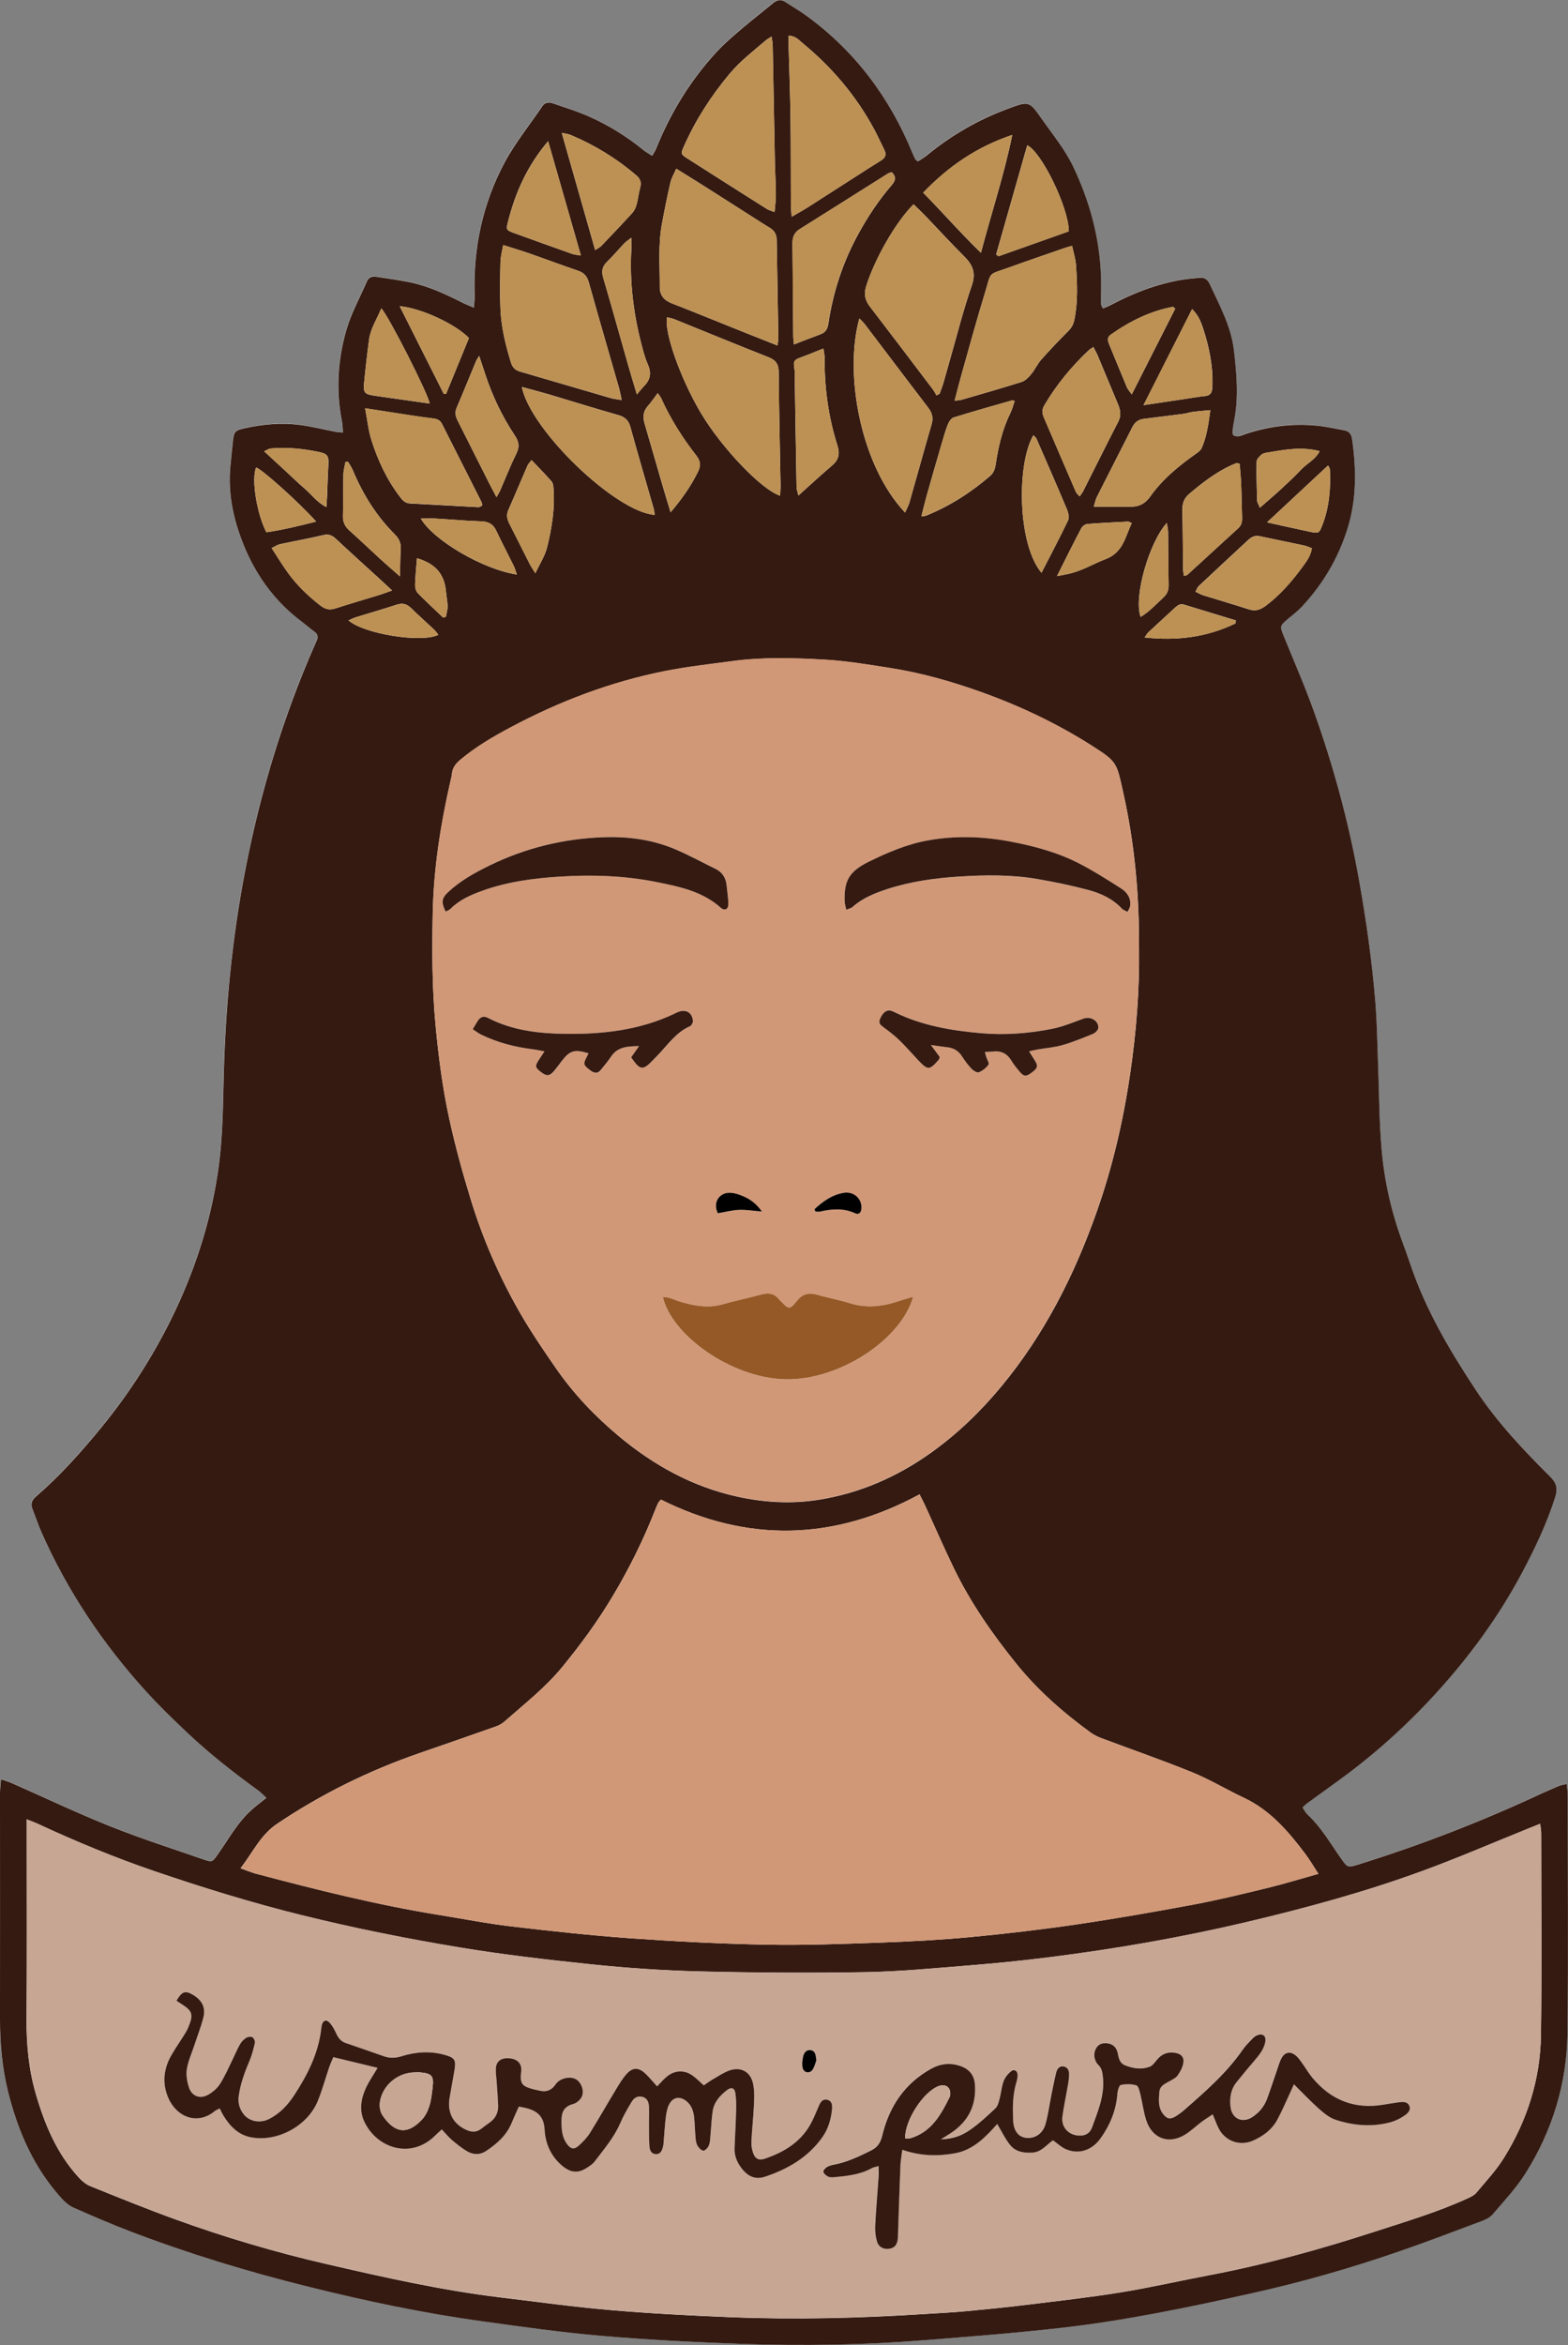 <?xml version="1.0" encoding="UTF-8"?> <svg xmlns="http://www.w3.org/2000/svg" id="Capa_1" data-name="Capa 1" viewBox="0 0 265.23 396.57"><rect x="0" y="0" width="265.23" height="396.57" fill="#808080" stroke="none"/><defs><style> .cls-1 { fill: #fff; } .cls-2 { fill: #341a11; } .cls-3 { fill: #d19877; } .cls-4 { fill: #945926; } .cls-5 { fill: #bd9154; } .cls-6 { fill: #c7a694; } </style></defs><path class="cls-1" d="M220.3,305.64c.29-.27.46-.48.68-.64,1.81-1.32,3.63-2.64,5.45-3.95,5.98-4.32,11.44-9.24,16.4-14.68,5.65-6.19,10.6-12.91,14.55-20.34,2.22-4.17,4.24-8.4,5.67-12.92.46-1.44.2-2.37-.85-3.42-4.57-4.55-9-9.23-12.58-14.65-4.43-6.71-8.5-13.59-11.08-21.26-.43-1.28-.89-2.54-1.35-3.81-1.86-5.08-3.05-10.34-3.52-15.71-.42-4.85-.41-9.73-.6-14.6-.13-3.36-.17-6.73-.44-10.08-.58-7.21-1.61-14.37-2.9-21.5-1.71-9.47-4.24-18.7-7.48-27.74-1.53-4.27-3.35-8.44-5.06-12.65-.77-1.89-.79-1.87.82-3.21.78-.64,1.58-1.27,2.26-2,3.47-3.75,6.01-8.02,7.58-12.94,1.62-5.07,1.56-10.14.83-15.3-.12-.83-.51-1.36-1.33-1.51-1.54-.28-3.08-.62-4.63-.78-4.13-.41-8.17.1-12.1,1.43-.66.22-1.34.6-2.06.16-.05-.21-.13-.38-.12-.53.07-.61.15-1.23.27-1.83.81-3.96.47-7.91,0-11.88-.48-4.12-2.44-7.66-4.12-11.32-.36-.78-.9-1.12-1.72-1.04-1.06.1-2.12.19-3.17.37-4.12.73-7.99,2.21-11.68,4.16-.47.25-.97.43-1.47.66-.17-.32-.3-.46-.31-.6-.04-.44-.07-.89-.05-1.34.35-7.73-1.36-15.02-4.65-21.99-1.41-2.97-3.5-5.48-5.36-8.14-2.13-3.05-2.2-3-5.75-1.69-4.99,1.85-9.53,4.47-13.64,7.85-.49.41-1.06.72-1.54,1.04-.27-.2-.39-.25-.44-.34-.18-.35-.34-.7-.49-1.06-3.83-9.35-9.64-17.17-17.82-23.16-1.17-.86-2.44-1.58-3.65-2.39-.78-.52-1.44-.37-2.13.2-1.68,1.4-3.42,2.73-5.08,4.15-1.53,1.31-3.09,2.61-4.45,4.09-4.41,4.79-7.79,10.26-10.21,16.31-.16.39-.41.74-.69,1.26-.6-.39-1.09-.65-1.5-.99-2.79-2.29-5.85-4.18-9.14-5.64-1.99-.88-4.08-1.54-6.15-2.25-.66-.23-1.32-.21-1.79.49-2.13,3.16-4.58,6.15-6.36,9.49-3.75,7-5.36,14.59-5.08,22.55.02.58-.08,1.17-.14,2.03-.79-.34-1.35-.55-1.88-.82-2.86-1.45-5.75-2.81-8.91-3.47-1.92-.4-3.86-.66-5.79-.95-.66-.1-1.22.11-1.51.79-1.18,2.73-2.65,5.37-3.47,8.2-1.46,5.05-1.79,10.25-.75,15.47.11.57.11,1.17.17,1.9-.6-.06-.98-.08-1.34-.15-1.98-.38-3.94-.88-5.93-1.14-3.14-.41-6.27-.13-9.36.56-1.66.37-1.79.54-1.99,2.21-.16,1.34-.28,2.68-.41,4.02-.52,5.11.65,9.96,2.68,14.56,2.09,4.73,5.18,8.77,9.36,11.9.72.54,1.38,1.14,2.11,1.66.62.44.73.94.42,1.59-.12.25-.23.51-.34.77-5.3,12.07-9.1,24.59-11.63,37.52-2.35,11.98-3.49,24.07-3.76,36.26-.1,4.71-.19,9.44-.8,14.1-1.12,8.49-3.62,16.64-7.27,24.41-3.38,7.2-7.6,13.85-12.63,20-3.41,4.17-7,8.18-11.09,11.71-.71.61-.88,1.23-.54,2.07.52,1.3.95,2.64,1.52,3.92,4.4,9.94,10.38,18.85,17.66,26.88,2.26,2.49,4.68,4.83,7.13,7.14,3.72,3.5,7.74,6.65,11.88,9.65.47.34.87.78,1.38,1.24-.95.77-1.76,1.37-2.5,2.03-2.38,2.12-3.87,4.93-5.69,7.48-.95,1.34-.95,1.43-2.45.91-5.3-1.84-10.65-3.55-15.85-5.63-5.57-2.22-10.99-4.81-16.48-7.23-.54-.24-1.11-.41-1.92-.7-.07.95-.17,1.65-.17,2.35,0,12.79.02,25.58,0,38.37,0,4.11.37,8.17,1.38,12.17,1.69,6.74,4.4,12.94,9.15,18.12.55.6,1.24,1.16,1.98,1.48,3.18,1.4,6.38,2.78,9.62,4.02,9.81,3.74,19.85,6.8,30.03,9.32,9.69,2.4,19.46,4.47,29.35,5.84,6.72.93,13.44,1.89,20.2,2.47,7.87.67,15.77,1.08,23.67,1.36,10.37.36,20.75.2,31.1-.63,7.71-.62,15.43-1.21,23.11-2.09,10.87-1.24,21.59-3.49,32.26-5.86,8.38-1.86,16.63-4.23,24.75-7.03,4.71-1.63,9.38-3.41,14.05-5.16.66-.25,1.39-.6,1.83-1.12,1.92-2.26,3.99-4.45,5.57-6.95,4.56-7.22,7.01-15.19,7.1-23.72.15-13.4.04-26.81.04-40.22,0-.59-.11-1.18-.18-1.9-.56.13-.94.17-1.28.31-1.04.43-2.07.87-3.08,1.35-10.03,4.67-20.31,8.68-30.88,11.95-1.85.57-1.82.56-2.97-1.09-1.76-2.52-3.31-5.21-5.6-7.34-.35-.33-.57-.79-.89-1.24Z"></path><path class="cls-2" d="M220.3,305.64c.32.45.54.91.89,1.24,2.29,2.13,3.83,4.82,5.6,7.34,1.15,1.64,1.12,1.66,2.97,1.09,10.57-3.28,20.85-7.28,30.88-11.95,1.02-.47,2.05-.92,3.08-1.35.34-.14.72-.18,1.28-.31.07.72.18,1.31.18,1.9,0,13.41.12,26.81-.04,40.22-.1,8.53-2.55,16.5-7.1,23.72-1.58,2.5-3.64,4.69-5.57,6.95-.44.52-1.17.87-1.83,1.12-4.67,1.75-9.33,3.53-14.05,5.16-8.12,2.8-16.37,5.17-24.75,7.03-10.67,2.38-21.39,4.62-32.26,5.86-7.68.88-15.4,1.47-23.11,2.09-10.35.83-20.73.99-31.1.63-7.9-.28-15.8-.69-23.67-1.36-6.75-.58-13.48-1.54-20.2-2.47-9.9-1.37-19.67-3.43-29.35-5.84-10.18-2.52-20.22-5.58-30.03-9.32-3.25-1.24-6.44-2.62-9.62-4.02-.74-.32-1.43-.88-1.98-1.48-4.75-5.18-7.46-11.38-9.15-18.12C.37,349.77,0,345.72,0,341.61c.02-12.79,0-25.58,0-38.37,0-.7.1-1.4.17-2.35.81.29,1.38.46,1.92.7,5.49,2.42,10.92,5.01,16.48,7.23,5.2,2.08,10.55,3.79,15.85,5.63,1.5.52,1.5.43,2.45-.91,1.81-2.55,3.31-5.36,5.69-7.48.74-.67,1.55-1.26,2.5-2.03-.51-.46-.91-.9-1.38-1.24-4.13-3-8.16-6.15-11.88-9.65-2.45-2.31-4.87-4.65-7.13-7.14-7.29-8.03-13.26-16.94-17.66-26.88-.57-1.28-1-2.62-1.52-3.92-.33-.84-.16-1.46.54-2.07,4.09-3.53,7.68-7.54,11.09-11.71,5.03-6.15,9.25-12.81,12.63-20,3.65-7.78,6.15-15.92,7.27-24.41.61-4.65.69-9.39.8-14.1.27-12.19,1.41-24.28,3.76-36.26,2.53-12.93,6.34-25.45,11.63-37.52.11-.26.22-.52.34-.77.32-.65.2-1.16-.42-1.59-.73-.52-1.4-1.13-2.11-1.66-4.18-3.13-7.27-7.18-9.36-11.9-2.03-4.61-3.2-9.45-2.68-14.56.14-1.34.25-2.68.41-4.02.2-1.67.33-1.84,1.99-2.21,3.09-.69,6.22-.97,9.36-.56,1.99.26,3.95.76,5.93,1.14.37.07.74.08,1.34.15-.06-.73-.06-1.33-.17-1.9-1.04-5.22-.71-10.42.75-15.47.82-2.83,2.29-5.47,3.47-8.2.29-.68.86-.88,1.51-.79,1.94.29,3.88.56,5.79.95,3.16.66,6.05,2.02,8.91,3.47.53.27,1.09.47,1.88.82.06-.86.16-1.45.14-2.03-.28-7.96,1.33-15.55,5.08-22.55,1.79-3.34,4.23-6.33,6.36-9.49.47-.7,1.14-.71,1.79-.49,2.06.71,4.16,1.36,6.15,2.25,3.29,1.46,6.34,3.35,9.14,5.64.42.34.91.6,1.5.99.29-.52.54-.87.69-1.26,2.43-6.05,5.8-11.52,10.21-16.31,1.36-1.48,2.92-2.78,4.45-4.09,1.66-1.42,3.4-2.75,5.08-4.15.69-.57,1.35-.72,2.13-.2,1.21.8,2.48,1.53,3.65,2.39,8.18,5.99,13.99,13.82,17.82,23.16.15.36.31.72.49,1.06.05.09.17.14.44.34.47-.32,1.04-.63,1.54-1.04,4.11-3.38,8.65-6,13.64-7.85,3.55-1.32,3.62-1.37,5.75,1.69,1.86,2.66,3.95,5.17,5.36,8.14,3.3,6.97,5,14.26,4.65,21.99-.02.45,0,.9.05,1.34.01.15.14.29.31.6.5-.22,1-.41,1.47-.66,3.69-1.95,7.55-3.43,11.68-4.16,1.05-.18,2.11-.27,3.17-.37.82-.08,1.36.26,1.72,1.04,1.69,3.66,3.65,7.21,4.12,11.32.46,3.97.8,7.92,0,11.88-.12.6-.2,1.22-.27,1.83-.02.15.07.32.12.53.72.45,1.4.07,2.06-.16,3.94-1.32,7.97-1.84,12.1-1.43,1.56.15,3.09.5,4.63.78.82.15,1.22.68,1.33,1.51.73,5.16.79,10.23-.83,15.3-1.57,4.92-4.11,9.19-7.58,12.94-.68.74-1.49,1.36-2.26,2-1.61,1.34-1.59,1.32-.82,3.21,1.71,4.21,3.53,8.37,5.06,12.65,3.23,9.04,5.76,18.28,7.48,27.74,1.29,7.13,2.32,14.28,2.9,21.5.27,3.35.31,6.72.44,10.08.19,4.87.18,9.75.6,14.6.46,5.37,1.65,10.63,3.52,15.71.46,1.26.92,2.53,1.35,3.81,2.58,7.67,6.65,14.55,11.08,21.26,3.58,5.42,8,10.1,12.58,14.65,1.05,1.05,1.3,1.98.85,3.42-1.43,4.52-3.45,8.75-5.67,12.92-3.95,7.42-8.9,14.15-14.55,20.34-4.96,5.43-10.42,10.35-16.4,14.68-1.82,1.31-3.63,2.63-5.45,3.95-.22.16-.39.37-.68.64ZM4.52,307.66c0,1.03,0,1.69,0,2.35,0,10.49.05,20.98-.03,31.47-.03,4.3.37,8.53,1.57,12.64,1.5,5.15,3.54,10.06,7.23,14.09.55.6,1.23,1.19,1.97,1.49,4.73,1.91,9.46,3.83,14.25,5.57,8.44,3.07,17.06,5.62,25.79,7.63,9.72,2.24,19.46,4.44,29.38,5.63,6.23.75,12.46,1.62,18.71,2.15,6.7.57,13.42.92,20.14,1.19,10.99.44,21.98.17,32.95-.54,2.35-.15,4.7-.26,7.04-.48,3.4-.32,6.81-.66,10.2-1.08,5.28-.65,10.58-1.24,15.83-2.09,4.98-.81,9.9-1.94,14.85-2.88,9.6-1.82,19-4.43,28.28-7.44,5.22-1.7,10.5-3.26,15.51-5.56.55-.25,1.16-.53,1.53-.97,1.62-1.93,3.37-3.8,4.69-5.93,3.92-6.32,6.13-13.26,6.24-20.69.16-11.38.05-22.77.04-34.16,0-.47-.09-.95-.17-1.62-.76.3-1.32.53-1.87.75-6.03,2.43-12.01,5.02-18.11,7.25-9.7,3.55-19.65,6.25-29.7,8.63-11.03,2.6-22.18,4.54-33.42,5.95-4.45.56-8.91,1.01-13.38,1.37-5.92.48-11.85,1.05-17.78,1.15-9.3.16-18.62.1-27.92-.13-6.16-.15-12.33-.57-18.46-1.21-7.41-.78-14.81-1.63-22.17-2.85-8.97-1.49-17.86-3.27-26.68-5.45-8.44-2.09-16.74-4.65-24.97-7.46-6.69-2.29-13.21-5-19.63-7.97-.49-.23-1.01-.41-1.92-.78ZM192.66,160.39c.07-8.89-.72-17.68-2.67-26.37-1.13-5.06-.99-5.16-5.31-7.91-5.84-3.71-12.06-6.67-18.57-9.01-5.02-1.8-10.14-3.27-15.41-4.1-3.76-.59-7.53-1.23-11.33-1.44-5.2-.29-10.42-.44-15.61.27-3.77.51-7.57.93-11.3,1.67-9.19,1.83-17.87,5.13-26.13,9.54-2.97,1.59-5.87,3.28-8.46,5.46-.77.65-1.33,1.34-1.42,2.37-.04.44-.17.88-.27,1.32-1.66,7.34-2.83,14.75-2.98,22.3-.12,6.28-.12,12.54.47,18.82.5,5.37,1.19,10.7,2.34,15.96.99,4.54,2.23,9.04,3.59,13.48,2.05,6.72,4.85,13.16,8.35,19.25,1.87,3.25,3.99,6.36,6.13,9.45,2.99,4.31,6.6,8.09,10.61,11.44,5.88,4.9,12.43,8.54,20.03,10.21,4.57,1,9.13,1.26,13.69.54,7.03-1.1,13.41-3.9,19.2-8.06,4.45-3.19,8.34-6.97,11.82-11.18,7.2-8.71,12.23-18.62,15.99-29.21,2.75-7.73,4.6-15.71,5.78-23.82,1.01-6.94,1.56-13.92,1.47-20.95ZM223.01,316.89c-.87-1.32-1.51-2.43-2.28-3.45-2.85-3.77-5.9-7.32-10.31-9.4-2.94-1.38-5.74-3.09-8.74-4.31-5.09-2.07-10.29-3.87-15.43-5.8-.62-.23-1.24-.55-1.78-.94-4.64-3.37-8.92-7.13-12.55-11.62-4.1-5.08-7.81-10.41-10.64-16.29-1.68-3.48-3.22-7.03-4.83-10.55-.27-.59-.58-1.15-.91-1.81-14.57,7.88-29.14,8.17-43.75.88-.24.29-.38.4-.45.55-.19.4-.37.82-.53,1.23-1.97,5.02-4.36,9.84-7.12,14.47-2.53,4.25-5.43,8.22-8.57,12.05-2.87,3.5-6.41,6.26-9.77,9.22-.41.36-.92.66-1.44.84-4.33,1.53-8.68,3.04-13.02,4.54-8.52,2.95-16.54,6.9-24.03,11.94-2.78,1.87-4.09,4.81-6.17,7.51,1.03.37,1.79.7,2.58.91,10.3,2.73,20.63,5.32,31.15,7.01,4.04.65,8.06,1.45,12.12,1.92,6.73.79,13.48,1.53,20.24,2.01,7.6.54,15.22.92,22.83,1.07,6.44.12,12.89-.12,19.33-.35,5.04-.18,10.08-.45,15.1-.92,6.02-.57,12.04-1.27,18.02-2.15,6.65-.98,13.27-2.14,19.88-3.37,4.24-.8,8.43-1.83,12.63-2.85,2.72-.66,5.39-1.49,8.43-2.34ZM131.51,58.43c.08-.62.16-.95.15-1.27-.09-5.54-.2-11.09-.28-16.63-.01-.88-.39-1.5-1.09-1.95-.42-.27-.86-.53-1.29-.8-3.21-2.05-6.41-4.1-9.63-6.14-1.59-1.01-3.2-2-4.98-3.11-.39.9-.81,1.57-.98,2.3-.54,2.34-1.01,4.71-1.45,7.07-.65,3.5-.34,7.04-.36,10.56,0,1.51.72,2.33,2.09,2.86,3.97,1.54,7.9,3.16,11.85,4.74,1.91.76,3.83,1.52,5.97,2.37ZM105.16,67.65c-.2-.93-.29-1.46-.44-1.99-1.71-5.97-3.45-11.93-5.12-17.91-.29-1.02-.8-1.62-1.81-1.96-2.75-.94-5.48-1.96-8.22-2.92-1.4-.49-2.83-.91-4.46-1.43-.18,1.08-.43,1.94-.45,2.81-.06,2.63-.12,5.27-.01,7.89.12,3.15.86,6.2,1.79,9.2.23.75.68,1.25,1.46,1.48,5.16,1.5,10.31,3.02,15.46,4.52.46.13.94.17,1.81.32ZM158.4,66.88c.18-.1.36-.19.54-.29.2-.57.43-1.14.61-1.72.36-1.23.69-2.48,1.05-3.72,1.24-4.3,2.32-8.66,3.79-12.89.76-2.2.08-3.55-1.38-4.99-2.23-2.21-4.34-4.53-6.51-6.79-.64-.67-1.32-1.29-1.97-1.93-3.07,3.05-6.62,9.36-8.02,13.88-.41,1.33-.18,2.36.64,3.42,3.58,4.66,7.12,9.35,10.67,14.03.23.31.4.67.59,1ZM161.48,67.76c.54-.06.87-.06,1.17-.15,3.38-.98,6.77-1.95,10.13-3.01.63-.2,1.2-.78,1.64-1.31.64-.77,1.05-1.73,1.71-2.47,1.48-1.67,3.03-3.29,4.61-4.88.55-.55.84-1.14.99-1.87.63-3.05.48-6.13.28-9.2-.07-1.08-.42-2.13-.66-3.29-.53.15-.85.22-1.16.33-3.17,1.1-6.35,2.18-9.5,3.32-3.75,1.36-2.92.53-4.14,4.5-1.43,4.65-2.7,9.35-4.02,14.03-.36,1.27-.67,2.56-1.05,4.01ZM112.83,53.65c-.51,2.58,2.34,10.51,5.73,16.2,3.5,5.87,10.24,12.97,13.4,13.98.03-.64.08-1.24.07-1.83-.11-6.33-.27-12.66-.31-19,0-1.4-.46-2.09-1.75-2.6-5.32-2.09-10.6-4.28-15.91-6.42-.39-.16-.82-.22-1.23-.33ZM133.9,36.66c1.1-.64,1.88-1.06,2.63-1.53,3.49-2.23,6.98-4.48,10.46-6.71.71-.45,1.43-.88,2.13-1.34.67-.43.84-1,.47-1.73-.6-1.2-1.15-2.43-1.79-3.61-3.03-5.58-7.07-10.34-11.95-14.37-.65-.53-1.23-1.29-2.45-1.35,0,.7-.01,1.3,0,1.9.11,4.03.26,8.05.32,12.08.06,4.82.04,9.63.06,14.45,0,.6.06,1.2.12,2.2ZM130.51,6.18c-.47.31-.72.43-.93.61-2.12,1.81-4.34,3.51-6.16,5.68-3.15,3.76-5.77,7.84-7.75,12.31-.55,1.24-.52,1.3.62,2.03,4.48,2.87,8.97,5.71,13.46,8.55.31.19.68.27,1.27.5.09-1.11.23-2.04.22-2.97-.02-1.84-.13-3.69-.17-5.53-.13-6.6-.24-13.2-.37-19.8,0-.37-.11-.74-.2-1.38ZM153.1,86.67c.29-.67.58-1.16.73-1.68,1.26-4.41,2.47-8.83,3.75-13.23.31-1.08.11-1.92-.56-2.79-3.6-4.71-7.17-9.45-10.76-14.17-.24-.32-.55-.59-.9-.95-2.64,9.55.3,24.99,7.74,32.83ZM88.27,65.45c1.48,7.32,15.88,21.14,22.46,21.62-.04-.33-.05-.66-.13-.96-1.32-4.62-2.69-9.23-3.96-13.87-.32-1.19-.94-1.73-2.1-2.06-3.87-1.09-7.71-2.3-11.57-3.45-1.53-.45-3.07-.85-4.7-1.29ZM61.76,69.03c.39,2.04.55,3.78,1.07,5.4,1.1,3.48,2.65,6.77,4.9,9.7.45.58.88.97,1.62,1.01,3.85.2,7.71.43,11.56.63.22.01.45-.19.68-.28-.07-.28-.07-.46-.15-.6-2.22-4.4-4.45-8.79-6.67-13.19-.31-.62-.81-.85-1.48-.93-1.39-.16-2.77-.37-4.15-.58-2.31-.35-4.63-.72-7.37-1.14ZM134.28,58.26c1.59-.61,3.03-1.19,4.49-1.72.89-.33,1.21-.89,1.36-1.86.8-5.36,2.48-10.45,5.11-15.21,1.6-2.9,3.42-5.65,5.59-8.16.64-.74.82-1.42,0-2.19-.23.08-.46.12-.63.23-4.98,3.13-9.94,6.28-14.93,9.4-.99.62-1.24,1.45-1.22,2.55.07,5.16.09,10.31.13,15.47,0,.43.07.86.12,1.49ZM184.94,58.69c-.39.27-.59.37-.75.52-2.96,2.78-5.51,5.88-7.57,9.39-.43.74-.32,1.37-.02,2.06,1.79,4.17,3.57,8.34,5.38,12.51.11.27.38.47.65.78.24-.35.42-.57.55-.81,2-3.95,3.96-7.92,5.99-11.86.53-1.03.34-1.95-.05-2.9-1.14-2.74-2.28-5.48-3.43-8.22-.19-.45-.44-.88-.74-1.48ZM204.74,69.36c-1.2.11-2.07.18-2.93.29-.55.07-1.09.26-1.64.34-2.22.29-4.44.57-6.66.84-.91.11-1.54.55-1.96,1.38-2,3.95-4.02,7.88-6.01,11.83-.23.46-.32.99-.53,1.65,2.32,0,4.38.01,6.43,0,1.32-.01,2.34-.61,3.1-1.69,2.13-3.02,4.95-5.29,7.94-7.4.31-.22.65-.5.79-.84.84-1.91,1.12-3.94,1.46-6.39ZM155.85,87.34c.43-.07.65-.07.84-.15,3.97-1.61,7.53-3.9,10.78-6.69.58-.5.82-1.13.94-1.89.45-2.99,1.11-5.93,2.46-8.67.33-.67.52-1.42.76-2.1-.25-.11-.31-.16-.35-.15-3.32.95-6.66,1.88-9.96,2.91-.43.13-.82.73-1,1.21-.43,1.09-.74,2.23-1.07,3.35-.83,2.84-1.66,5.68-2.46,8.53-.33,1.16-.61,2.34-.94,3.66ZM66.33,99.86c-.85-.78-1.48-1.37-2.12-1.96-2.48-2.26-4.97-4.51-7.42-6.8-.63-.59-1.21-.82-2.1-.61-2.44.58-4.92,1.02-7.37,1.55-.4.09-.76.35-1.37.64.98,1.5,1.81,2.88,2.75,4.18,1.51,2.09,3.36,3.87,5.4,5.47.85.66,1.56.91,2.58.58,2.5-.81,5.02-1.54,7.53-2.31.62-.19,1.23-.43,2.13-.75ZM221.92,92.73c-.46-.17-.86-.38-1.29-.47-2.51-.54-5.04-1.04-7.55-1.58-.81-.18-1.4.13-1.97.66-2.78,2.59-5.58,5.17-8.35,7.78-.22.2-.31.54-.54.94.5.24.87.47,1.27.6,2.56.8,5.15,1.54,7.69,2.37,1.14.38,2,.11,2.93-.59,2.45-1.84,4.41-4.12,6.2-6.56.67-.92,1.4-1.88,1.59-3.15ZM171.22,22.82c-5.88,1.97-10.74,5.25-15.06,9.77,3.3,3.34,6.24,6.75,9.77,10.16,1.8-6.86,3.94-13.23,5.29-19.92ZM100.68,42.28c.49-.32.8-.45,1.02-.68,1.78-1.86,3.55-3.72,5.28-5.62.35-.39.58-.95.72-1.48.25-.91.33-1.88.59-2.79.25-.88,0-1.49-.67-2.06-3.34-2.86-7.05-5.13-11.1-6.83-.38-.16-.81-.2-1.5-.35,1.92,6.73,3.76,13.19,5.65,19.81ZM139.28,58.94c-1.26.5-2.27.93-3.3,1.31-1.64.6-1.88.6-1.57,2.35.06.33.01.67.02,1.01.1,6.26.19,12.53.31,18.79,0,.35.15.69.31,1.4,2.05-1.84,3.85-3.5,5.71-5.09,1.14-.97,1.33-2,.88-3.41-1.54-4.83-2.19-9.8-2.16-14.87,0-.38-.1-.76-.2-1.49ZM200.27,97.37c.32-.07.46-.06.53-.12,2.89-2.64,5.78-5.29,8.67-7.94.55-.5.66-1.12.63-1.83-.07-1.9-.08-3.81-.16-5.71-.05-1.14-.17-2.28-.26-3.36-.35-.05-.47-.1-.56-.07-.26.09-.52.2-.78.31-2.68,1.22-4.97,3-7.2,4.89-.84.71-1.16,1.57-1.14,2.66.07,3.36.08,6.72.12,10.09,0,.32.08.64.14,1.08ZM92.72,23.87c-3.59,4.24-5.56,8.76-6.79,13.63-.35,1.37-.3,1.43,1.08,1.93,3.26,1.18,6.52,2.36,9.79,3.51.39.14.83.16,1.46.27-1.85-6.46-3.65-12.72-5.55-19.35ZM168.51,43.03c.13.1.25.21.38.31,3.98-1.41,7.97-2.82,11.9-4.22,0-3.91-4.55-13.35-7.03-14.55-1.76,6.16-3.51,12.31-5.26,18.45ZM83.98,84.08c.31-.56.47-.79.58-1.04.92-2.1,1.75-4.25,2.77-6.3.58-1.17.46-2.03-.24-3.08-2.15-3.23-3.81-6.71-5.02-10.4-.31-.94-.62-1.89-1.02-3.08-.27.46-.43.67-.53.91-1.1,2.63-2.16,5.28-3.29,7.9-.35.83-.14,1.51.23,2.23,1.74,3.45,3.47,6.9,5.21,10.35.37.74.77,1.46,1.31,2.5ZM176.17,96.87c1.58-3.08,3.09-5.94,4.49-8.85.22-.47.08-1.24-.14-1.77-1.69-4.03-3.44-8.04-5.19-12.04-.1-.22-.33-.38-.53-.61-2.85,4.87-2.7,18.42,1.37,23.26ZM193.41,68.52c2.59-.39,4.84-.73,7.09-1.06,1.11-.17,2.21-.37,3.32-.48.91-.09,1.2-.55,1.25-1.43.17-3.47-.51-6.8-1.58-10.06-.35-1.07-.79-2.18-1.84-3.22-2.75,5.43-5.41,10.69-8.22,16.25ZM72.68,68.24c-.25-1.63-7.01-14.92-8.18-16.08-.74,1.79-1.82,3.39-2.08,5.31-.33,2.49-.61,4.99-.85,7.49-.13,1.41.17,1.72,1.65,1.94,1.66.25,3.32.47,4.98.71,1.48.21,2.96.42,4.48.64ZM90.55,96.96c.78-1.66,1.64-2.95,2.01-4.47.79-3.22,1.31-6.48,1.07-9.81-.03-.43-.07-.96-.33-1.26-1.05-1.21-2.19-2.35-3.38-3.61-.3.39-.56.62-.68.9-1.1,2.52-2.15,5.05-3.26,7.56-.39.88-.17,1.61.23,2.39,1.15,2.24,2.26,4.5,3.41,6.75.22.43.5.83.94,1.54ZM111.26,66.47c-.62.82-1.1,1.56-1.68,2.2-.81.9-.86,1.88-.54,2.98.98,3.33,1.93,6.67,2.9,10.01.46,1.59.95,3.17,1.49,4.98,1.9-2.24,3.43-4.41,4.62-6.83.52-1.05.47-1.81-.26-2.75-2.35-3.01-4.38-6.23-5.96-9.72-.11-.24-.3-.45-.58-.86ZM106.79,40.2c-.6.47-.92.67-1.17.93-1,1.06-1.94,2.18-2.98,3.19-.84.82-.9,1.65-.58,2.74,1.43,4.83,2.77,9.69,4.15,14.54.47,1.64.97,3.28,1.52,5.11.52-.61.85-1.05,1.23-1.44,1.07-1.08,1.25-2.22.62-3.65-.52-1.16-.83-2.44-1.15-3.68-1.31-5.13-1.93-10.35-1.64-15.65.03-.59,0-1.18,0-2.1ZM58.84,78.06c-.14.03-.28.06-.41.09-.12.68-.33,1.37-.34,2.05-.06,2.35-.01,4.7-.08,7.05-.03,1.05.34,1.8,1.11,2.48,1.75,1.56,3.45,3.19,5.18,4.78,1.01.92,2.05,1.81,3.36,2.97.04-1.83.04-3.26.12-4.7.05-.97-.29-1.7-.97-2.38-3.13-3.12-5.42-6.79-7.12-10.86-.22-.52-.56-.99-.85-1.49ZM75.07,66.62c.13,0,.25,0,.38,0,1.3-3.17,2.6-6.34,3.87-9.45-2.28-2.38-8.18-5.1-11.71-5.38,2.53,5.02,5,9.93,7.46,14.83ZM198.78,52.21l-.33-.33c-3.89.72-7.35,2.45-10.57,4.72-.65.46-.51,1.03-.26,1.64,1.01,2.43,1.99,4.86,3.01,7.29.14.33.41.6.81,1.17,2.53-4.98,4.93-9.73,7.34-14.48ZM87.42,97.15c-.21-.6-.31-1.02-.5-1.4-.99-2.01-2.03-3.99-2.99-6.02-.52-1.1-1.29-1.52-2.51-1.56-2.57-.08-5.14-.32-7.71-.47-.81-.05-1.63,0-2.52,0,2.13,3.68,10.51,8.59,16.23,9.46ZM178.79,97.43c.93-.18,1.41-.26,1.9-.37,2.27-.48,4.23-1.71,6.36-2.52,2.94-1.12,3.28-3.77,4.39-6.08-.33-.14-.49-.26-.64-.25-2.28.12-4.57.22-6.85.4-.37.03-.86.37-1.04.71-1.35,2.56-2.63,5.15-4.12,8.11ZM214.32,88.34c2.62.58,4.94,1.1,7.27,1.59,1.49.32,1.56.24,2.09-1.14,1.17-3.03,1.43-6.19,1.27-9.4,0-.18-.15-.36-.3-.68-3.44,3.2-6.77,6.3-10.33,9.63ZM45.06,90.02c2.87-.43,5.59-1.1,8.42-1.81-2.91-3.25-9.14-8.84-10.16-9.15-.81,1.96.08,7.72,1.74,10.96ZM213.12,85.86c1.32-1.16,2.47-2.13,3.56-3.14,1.15-1.06,2.31-2.13,3.38-3.28,1-1.07,2.45-1.71,3.16-3.14-3.09-.82-6.01-.23-8.94.25-.32.05-.7.15-.93.36-.34.32-.78.75-.79,1.15-.04,2.18.02,4.37.08,6.56,0,.31.22.62.47,1.25ZM44.67,76.31c1.28,1.18,2.41,2.22,3.55,3.27,1.11,1.02,2.18,2.08,3.33,3.06,1.14.98,2.03,2.28,3.66,3.12.05-.85.1-1.39.12-1.94.07-1.73.12-3.46.21-5.18.08-1.51-.08-1.89-1.63-2.21-2.68-.56-5.4-.83-8.14-.58-.29.03-.57.24-1.09.47ZM209.01,105.42c0-.17.02-.33.03-.5-2.92-.89-5.84-1.77-8.76-2.67-.63-.19-1.06.1-1.49.49-1.51,1.4-3.04,2.79-4.55,4.2-.21.2-.35.47-.62.86,5.52.62,10.59-.06,15.4-2.39ZM74.15,107.35c-.25-.3-.46-.62-.73-.88-1.3-1.23-2.64-2.41-3.92-3.66-.73-.71-1.46-.86-2.43-.54-2.28.75-4.59,1.41-6.89,2.12-.4.12-.78.33-1.22.53,2.63,2.31,12.37,3.85,15.19,2.43ZM197.38,88.43c-2.96,3.2-5.68,12.52-4.44,15.9,1.51-.91,2.66-2.19,3.91-3.35.63-.58.84-1.26.82-2.1-.06-2.97-.05-5.94-.09-8.91,0-.42-.11-.85-.21-1.54ZM74.97,104.45c.15-.05.31-.1.46-.15.1-.58.29-1.17.28-1.75,0-.78-.19-1.55-.25-2.33-.25-3.09-1.71-4.85-4.93-5.82-.12,1.51-.27,3.01-.32,4.5-.01.46.14,1.06.44,1.38,1.39,1.43,2.87,2.79,4.32,4.17Z"></path><path class="cls-6" d="M4.52,307.66c.91.37,1.43.55,1.92.78,6.41,2.98,12.94,5.69,19.63,7.97,8.23,2.81,16.53,5.37,24.97,7.46,8.82,2.18,17.71,3.97,26.68,5.45,7.36,1.22,14.76,2.08,22.17,2.85,6.13.64,12.3,1.06,18.46,1.21,9.3.23,18.62.29,27.92.13,5.93-.1,11.86-.68,17.78-1.15,4.47-.36,8.93-.81,13.38-1.37,11.24-1.41,22.39-3.35,33.42-5.95,10.05-2.37,20-5.08,29.7-8.63,6.1-2.23,12.08-4.82,18.11-7.25.56-.22,1.11-.45,1.87-.75.07.67.17,1.15.17,1.62,0,11.39.12,22.77-.04,34.16-.11,7.43-2.31,14.38-6.24,20.69-1.32,2.13-3.07,4-4.69,5.93-.37.44-.98.72-1.53.97-5.01,2.3-10.29,3.86-15.51,5.56-9.28,3.02-18.68,5.62-28.28,7.44-4.96.94-9.88,2.08-14.85,2.88-5.25.85-10.54,1.44-15.83,2.09-3.39.42-6.8.77-10.2,1.08-2.34.22-4.69.33-7.04.48-10.98.7-21.96.98-32.95.54-6.72-.27-13.44-.61-20.14-1.19-6.25-.54-12.47-1.4-18.71-2.15-9.92-1.2-19.66-3.4-29.38-5.63-8.74-2.01-17.36-4.56-25.79-7.63-4.79-1.74-9.52-3.66-14.25-5.57-.74-.3-1.42-.89-1.97-1.49-3.69-4.03-5.73-8.94-7.23-14.09-1.2-4.11-1.6-8.34-1.57-12.64.07-10.49.03-20.98.03-31.47,0-.66,0-1.32,0-2.35ZM87.77,356.24c.41.08.73.14,1.04.21,1.98.44,3.19,1.35,3.31,3.7.13,2.37,1.1,4.57,3.06,6.17,1.35,1.11,2.53,1.25,4.01.33.52-.32,1.07-.68,1.43-1.16,1.56-2.05,3.23-4.01,4.28-6.41.56-1.28,1.25-2.5,1.98-3.7.4-.65,1.07-1.03,1.88-.76.74.24.98.9,1.01,1.6.03.95,0,1.91,0,2.86.01,1.29-.01,2.58.08,3.86.04.6.26,1.29,1.03,1.34.86.06,1.12-.61,1.28-1.29.07-.27.07-.56.1-.83.12-1.4.2-2.8.37-4.19.09-.71.23-1.46.55-2.09.65-1.27,1.84-1.45,2.94-.55.94.77,1.22,1.85,1.32,2.99.09,1.01.1,2.02.2,3.02.05.5.09,1.04.32,1.47.21.39.67.88,1.03.88.32,0,.79-.54.94-.94.21-.56.2-1.21.26-1.82.12-1.28.17-2.57.35-3.85.23-1.6,1.25-2.73,2.48-3.66.68-.51,1.22-.34,1.36.49.17,1.04.16,2.11.13,3.17-.05,2.07-.18,4.14-.26,6.22-.05,1.23.39,2.32,1.12,3.28,1.16,1.54,2.42,2.07,4.1,1.5,3.84-1.3,7.25-3.28,9.65-6.68,1-1.42,1.45-3.03,1.62-4.72.07-.68,0-1.43-.86-1.61-.75-.16-1.09.42-1.35,1.01-.39.87-.73,1.76-1.16,2.62-1.68,3.41-4.64,5.23-8.09,6.38-.92.31-1.54-.03-1.87-.94-.22-.62-.34-1.32-.31-1.97.1-2.07.33-4.14.43-6.21.05-1.17.08-2.37-.13-3.51-.39-2.07-2.06-3.01-4.04-2.31-.99.35-1.88.97-2.8,1.5-.51.3-.99.66-1.51,1.01-1.29-1.1-2.27-2.41-4.08-2.35-1.77.06-2.7,1.38-3.82,2.52-.77-.84-1.36-1.59-2.05-2.22-1.1-1-2.09-1.01-3.08.09-.71.78-1.26,1.71-1.81,2.62-1.48,2.45-2.89,4.94-4.4,7.36-.5.8-1.18,1.5-1.87,2.14-.83.76-1.41.63-2.08-.31-.83-1.16-.87-2.48-.88-3.86-.01-1.48.43-2.42,1.97-2.83.57-.15,1.2-.69,1.45-1.22.51-1.07-.14-2.6-1.11-3.04-1.06-.48-2.66-.04-3.3.92q-.98,1.47-2.61,1.1c-.38-.09-.77-.16-1.15-.26-2.01-.52-2.31-.96-2.07-3.03.14-1.26-.56-2.06-1.94-2.2-1.42-.15-2.27.44-2.35,1.73-.04.72.09,1.45.14,2.17.09,1.34.19,2.68.25,4.02.06,1.27-.46,2.28-1.52,3-.46.32-.91.66-1.35,1-.81.62-1.65.57-2.53.17-2.2-1-3.22-2.91-2.82-5.35.25-1.55.56-3.09.82-4.64.31-1.88.1-2.22-1.78-2.72-2.4-.64-4.79-.48-7.13.26-1.01.32-1.97.37-2.96.03-2.17-.75-4.34-1.52-6.51-2.26-.75-.25-1.2-.76-1.53-1.46-.31-.65-.65-1.32-1.1-1.87-.6-.73-1.18-.56-1.43.34-.06.21-.07.44-.09.67-.5,4.12-2.32,7.71-4.54,11.11-1.11,1.7-2.49,3.19-4.36,4.1-1.49.73-3.31.36-4.26-.9-.66-.88-.94-1.88-.79-3.01.28-2.08.99-4.01,1.81-5.93.41-.97.69-2.01.92-3.05.07-.3-.17-.83-.42-.98-.25-.15-.78-.07-1.06.11-.41.26-.78.66-1.03,1.08-.47.82-.83,1.71-1.25,2.56-.7,1.4-1.31,2.86-2.15,4.17-.49.76-1.28,1.43-2.09,1.86-1.31.7-2.66.17-3.13-1.24-.33-.98-.53-2.11-.38-3.11.21-1.36.81-2.66,1.25-3.99.53-1.59,1.16-3.16,1.55-4.78.41-1.7-.24-2.92-1.73-3.81-1.34-.8-1.88-.63-2.82.98.45.29.9.58,1.35.89,1.19.82,1.43,1.5.93,2.88-.21.58-.46,1.15-.77,1.68-.75,1.25-1.6,2.43-2.33,3.69-1.28,2.2-1.61,4.55-.7,6.96,1.36,3.57,5,5.03,7.94,2.61.24-.2.55-.31.89-.5.26.5.44.91.67,1.28,1.1,1.77,2.5,3.2,4.63,3.61,4.44.85,9.55-1.89,11.28-6.11.76-1.86,1.29-3.82,1.94-5.73.21-.61.49-1.2.7-1.72,2.61.63,5.02,1.21,7.49,1.81-.7,1.19-1.44,2.24-1.97,3.39-.85,1.84-1.18,3.8-.28,5.7,2.12,4.51,7.92,6.43,12,2.35.34-.34.7-.65,1.11-1.03.65.68,1.13,1.31,1.72,1.8.85.72,1.73,1.44,2.69,1.97.97.54,2.05.57,3.04-.09,1.85-1.22,3.48-2.65,4.36-4.76.38-.92.8-1.83,1.23-2.79ZM152.62,363.54c3.13,1.07,6.03,1.11,8.92.58,3.07-.56,5.15-2.73,7.12-4.95.81,1.34,1.39,2.62,2.26,3.65.92,1.09,2.3,1.29,3.71,1.19,1.52-.1,2.38-1.33,3.46-2.08.77.54,1.39,1.14,2.13,1.48,2.18.97,4.45.25,5.91-1.8,1.63-2.28,2.66-4.79,2.86-7.62.04-.51.29-1.36.58-1.42.85-.17,1.81-.18,2.62.07.36.11.55,1,.69,1.56.36,1.47.54,2.99,1.01,4.42,1.02,3.06,3.85,4.04,6.58,2.33.99-.62,1.85-1.45,2.79-2.16.56-.42,1.15-.78,1.85-1.25.36.88.61,1.56.92,2.21,1.08,2.3,3.62,3.25,5.93,2.22,1.73-.77,3.21-1.88,4.11-3.58.78-1.48,1.44-3.02,2.15-4.54.19-.42.38-.84.63-1.39,1.54,1.53,2.85,2.92,4.27,4.18.82.73,1.76,1.48,2.78,1.82,3.09,1.01,6.27,1.27,9.44.37.79-.22,1.56-.63,2.24-1.1.53-.36,1.13-.92.76-1.69-.31-.64-1.01-.64-1.64-.56-.95.12-1.88.29-2.82.44-4.87.78-8.82-.83-11.93-4.59-.61-.73-1.08-1.57-1.64-2.34-.33-.45-.64-.93-1.05-1.31-.98-.89-1.98-.7-2.58.48-.27.55-.44,1.15-.64,1.73-.59,1.69-1.13,3.41-1.76,5.08-.46,1.23-1.29,2.23-2.39,2.98-1.75,1.19-3.57.35-3.78-1.74-.15-1.5.06-2.92,1.05-4.13.96-1.17,1.91-2.35,2.89-3.49.85-.98,1.7-1.96,1.95-3.28.19-1-.41-1.52-1.35-1.15-.3.12-.59.34-.81.57-.58.61-1.19,1.21-1.66,1.89-2.71,3.91-6.26,7.01-9.8,10.11-.5.44-1.05.85-1.62,1.19-.89.52-1.4.38-2.03-.42-.88-1.12-.75-2.41-.65-3.71.09-1.1.97-1.41,1.73-1.86.48-.28,1.05-.54,1.36-.96.44-.61.82-1.34.96-2.07.19-1.01-.34-1.58-1.35-1.76-1.27-.22-2.31.18-3.13,1.2-.34.43-.71.96-1.19,1.14-1.36.52-2.73.32-4.1-.2-1.05-.4-1.14-1.26-1.33-2.14-.2-.9-.78-1.49-1.72-1.61-.77-.1-1.48.08-1.9.79-.46.78-.42,1.61,0,2.41.08.15.18.29.3.4.68.62.76,1.42.84,2.29.27,2.97-.86,5.62-1.84,8.3-.42,1.16-1.37,1.57-2.58,1.38-1.63-.25-2.68-1.57-2.44-3.24.24-1.72.61-3.42.9-5.13.11-.66.21-1.33.22-2,0-.59-.24-1.15-.88-1.28-.77-.15-1.14.4-1.3,1.03-.31,1.25-.55,2.52-.81,3.78-.33,1.65-.55,3.32-1,4.94-.47,1.68-1.92,2.55-3.43,2.29-1.26-.22-1.99-1.27-2.05-3.08-.06-2.08-.06-4.15.53-6.18.13-.43.22-.88.23-1.32,0-.72-.57-1.09-1.11-.65-.53.44-1.02,1.05-1.26,1.69-.35.94-.41,1.97-.67,2.94-.16.58-.32,1.26-.72,1.64-1.38,1.3-2.79,2.61-4.34,3.68-1.3.9-2.82,1.51-4.88,1.56.8-.5,1.27-.77,1.72-1.08,2.9-1.94,4.3-4.62,4.05-8.14-.12-1.67-.99-2.69-2.52-3.2-1.69-.57-3.31-.4-4.87.47-4.5,2.5-7.11,6.42-8.29,11.32-.29,1.21-.82,1.99-1.92,2.53-1.97.97-3.93,1.92-6.1,2.35-.44.09-.9.18-1.28.4-.3.17-.68.55-.66.81.02.29.41.62.72.8.27.15.65.18.98.15,2.24-.21,4.47-.4,6.5-1.54.31-.17.69-.22,1.14-.35,0,.71.03,1.26,0,1.8-.19,2.8-.44,5.59-.58,8.39-.04.87.07,1.8.33,2.63.28.9,1.13,1.29,2.01,1.17.93-.13,1.38-.64,1.5-1.73.03-.28.02-.56.03-.84.13-3.81.25-7.62.4-11.43.03-.82.19-1.63.32-2.76ZM138.09,348.42c-.11-.89-.15-1.57-.93-1.7-.76-.13-1.16.42-1.3,1.04-.14.63-.23,1.33-.09,1.95.18.82,1.19,1.01,1.67.31.36-.53.5-1.21.65-1.6Z"></path><path class="cls-3" d="M192.66,160.39c.09,7.02-.46,14.01-1.47,20.95-1.18,8.12-3.03,16.09-5.78,23.82-3.76,10.58-8.8,20.5-15.99,29.21-3.48,4.21-7.36,7.99-11.82,11.18-5.8,4.16-12.17,6.96-19.2,8.06-4.56.71-9.12.46-13.69-.54-7.59-1.67-14.15-5.3-20.03-10.21-4.01-3.34-7.62-7.13-10.61-11.44-2.14-3.08-4.26-6.2-6.13-9.45-3.5-6.09-6.3-12.53-8.35-19.25-1.36-4.45-2.59-8.94-3.59-13.48-1.15-5.25-1.83-10.59-2.34-15.96-.59-6.27-.58-12.54-.47-18.82.14-7.55,1.31-14.95,2.98-22.3.1-.44.23-.87.27-1.32.09-1.03.65-1.72,1.42-2.37,2.59-2.18,5.5-3.88,8.46-5.46,8.26-4.41,16.94-7.71,26.13-9.54,3.73-.74,7.52-1.16,11.3-1.67,5.19-.71,10.42-.56,15.61-.27,3.79.21,7.57.85,11.33,1.44,5.27.83,10.39,2.3,15.41,4.1,6.52,2.34,12.74,5.3,18.57,9.01,4.32,2.75,4.18,2.85,5.31,7.91,1.94,8.69,2.74,17.49,2.67,26.37ZM154.45,219.33c-.95.28-1.63.45-2.29.68-2.76.95-5.53,1.3-8.4.4-1.82-.57-3.7-.91-5.53-1.43-1.39-.4-2.46-.18-3.41,1.01-1.23,1.54-1.37,1.49-2.7.12-.12-.12-.25-.23-.35-.36-.8-1.04-1.8-1.14-3-.81-2.16.59-4.37,1.03-6.52,1.65-2.38.69-4.66.29-6.94-.36-.7-.2-1.37-.51-2.06-.72-.34-.11-.72-.11-1.12-.17,1.37,6.31,11.45,13.75,20.76,13.93,9.21.18,19.61-6.84,21.56-13.93ZM190.72,154.21c.18-.39.39-.66.44-.96.2-1.33-.47-2.32-1.51-2.98-2.26-1.44-4.54-2.89-6.91-4.13-3.65-1.91-7.61-3-11.64-3.77-4.71-.91-9.46-1.09-14.21-.22-3.51.64-6.76,2.03-9.93,3.59-3.34,1.64-4.23,3.25-4.08,6.75.02.42.16.83.27,1.37.47-.2.82-.25,1.04-.45,1.72-1.53,3.79-2.36,5.93-3.06,3.98-1.29,8.09-1.85,12.23-2.11,4.36-.27,8.75-.31,13.09.42,2.92.5,5.83,1.11,8.7,1.87,2.11.56,4.11,1.49,5.66,3.17.21.22.55.32.92.52ZM75.38,154.15c.34-.19.63-.27.81-.45,1.5-1.53,3.39-2.35,5.35-3.06,4.26-1.54,8.72-2.13,13.19-2.41,5.5-.34,10.99-.16,16.42.94,3.85.78,7.71,1.58,10.78,4.34.61.55,1.25.28,1.26-.55.01-1.06-.18-2.12-.27-3.17-.11-1.27-.66-2.25-1.83-2.83-2.26-1.12-4.48-2.32-6.79-3.31-3.93-1.68-8.13-2.23-12.34-2.07-6.68.26-13.09,1.82-19.12,4.76-2.52,1.23-4.98,2.6-7.05,4.53-1.09,1.02-1.18,1.73-.41,3.27ZM174.07,177.79c.68-.15,1.1-.26,1.52-.33,1.38-.24,2.79-.34,4.13-.73,1.77-.51,3.49-1.21,5.19-1.91.39-.16.87-.68.89-1.04.04-1.2-1.33-1.96-2.48-1.54-1.74.62-3.46,1.36-5.25,1.72-4.02.8-8.08,1.12-12.19.75-5-.45-9.89-1.27-14.45-3.5-.25-.12-.51-.25-.78-.31-.74-.16-1.37.4-1.79,1.44-.28.69.09.99.59,1.36.94.69,1.87,1.41,2.7,2.21,1.12,1.09,2.15,2.29,3.23,3.43,1.58,1.66,1.88,1.65,3.39-.1.1-.12.12-.3.2-.51-.44-.59-.88-1.19-1.5-2.02,1.11.16,1.92.29,2.75.38,1.07.12,1.89.58,2.49,1.5.49.75,1.02,1.48,1.63,2.13.31.33.94.73,1.23.61.64-.26,1.25-.75,1.66-1.31.16-.23-.26-.87-.4-1.32-.08-.24-.13-.48-.22-.81.52-.03.91-.02,1.3-.07,1.44-.19,2.47.36,3.22,1.6.4.67.92,1.27,1.42,1.87.67.79,1.05.79,1.99.08.98-.74,1.09-1.08.59-1.92-.3-.5-.62-1-1.05-1.67ZM92.12,177.81c-.48.72-.72,1.09-.96,1.45-.66.98-.62,1.25.26,1.95,1.03.82,1.52.82,2.28-.05.48-.55.9-1.14,1.34-1.72,1.35-1.78,2.16-2.02,4.54-1.31-.18.35-.35.68-.51,1.02-.4.83-.27,1.06.81,1.86.63.47,1.2.63,1.75-.05.6-.74,1.23-1.46,1.75-2.26,1.11-1.69,2.76-1.77,4.74-1.79-.55.78-.95,1.35-1.33,1.9,1.5,2.21,1.98,2.26,3.69.47.35-.37.71-.72,1.05-1.09,1.6-1.71,2.96-3.67,5.23-4.65.26-.11.51-.63.48-.93-.14-1.38-1.23-1.99-2.5-1.47-.21.09-.41.19-.61.28-5.81,2.77-12.05,3.49-18.34,3.42-4.52-.05-9.07-.54-13.22-2.7-.73-.38-1.3-.17-1.72.49-.27.41-.51.84-.86,1.42.54.35.96.7,1.44.93,2.75,1.33,5.66,2.09,8.68,2.46.58.07,1.15.21,2.03.37ZM128.86,204.89c-.71-1.07-1.77-1.98-3.04-2.53-.71-.31-1.48-.59-2.23-.63-1.97-.11-3.07,1.71-2.16,3.46,1.19-.2,2.38-.52,3.57-.57,1.23-.05,2.47.17,3.86.28ZM137.76,204.5c.05.13.1.26.15.39.27,0,.55.05.8,0,2-.45,3.97-.61,5.92.29.64.3,1.03-.09,1.07-.84.1-1.61-1.26-2.89-2.97-2.62-1.99.31-3.56,1.45-4.98,2.78Z"></path><path class="cls-3" d="M223.01,316.89c-3.04.85-5.71,1.68-8.43,2.34-4.19,1.02-8.39,2.06-12.63,2.85-6.61,1.24-13.23,2.4-19.88,3.37-5.98.88-12,1.58-18.02,2.15-5.02.47-10.06.74-15.1.92-6.44.23-12.89.47-19.33.35-7.62-.14-15.24-.53-22.83-1.07-6.76-.48-13.51-1.22-20.24-2.01-4.06-.48-8.08-1.27-12.12-1.92-10.53-1.7-20.86-4.28-31.15-7.01-.79-.21-1.55-.54-2.58-.91,2.09-2.7,3.39-5.65,6.17-7.51,7.49-5.03,15.51-8.99,24.03-11.94,4.34-1.5,8.69-3.01,13.02-4.54.52-.18,1.03-.48,1.44-.84,3.36-2.97,6.89-5.72,9.77-9.22,3.14-3.82,6.03-7.8,8.57-12.05,2.76-4.63,5.14-9.45,7.12-14.47.16-.42.34-.83.53-1.23.07-.14.21-.26.45-.55,14.6,7.29,29.18,7.01,43.75-.88.33.66.64,1.22.91,1.81,1.61,3.51,3.15,7.06,4.83,10.55,2.84,5.89,6.54,11.22,10.64,16.29,3.63,4.49,7.9,8.25,12.55,11.62.54.39,1.15.7,1.78.94,5.14,1.93,10.34,3.73,15.43,5.8,3,1.22,5.8,2.92,8.74,4.31,4.42,2.08,7.47,5.63,10.31,9.4.77,1.01,1.41,2.12,2.28,3.45Z"></path><path class="cls-5" d="M131.51,58.43c-2.14-.85-4.06-1.6-5.97-2.37-3.95-1.58-7.89-3.2-11.85-4.74-1.37-.53-2.1-1.35-2.09-2.86.02-3.52-.29-7.06.36-10.56.44-2.37.92-4.73,1.45-7.07.17-.73.59-1.4.98-2.3,1.78,1.11,3.39,2.1,4.98,3.11,3.21,2.04,6.42,4.09,9.63,6.14.43.27.86.52,1.29.8.71.46,1.08,1.08,1.09,1.95.08,5.54.19,11.09.28,16.63,0,.33-.07.65-.15,1.27Z"></path><path class="cls-5" d="M105.16,67.65c-.86-.15-1.35-.19-1.81-.32-5.16-1.5-10.31-3.02-15.46-4.52-.78-.23-1.22-.73-1.46-1.48-.93-3-1.67-6.05-1.79-9.2-.1-2.63-.05-5.26.01-7.89.02-.87.27-1.73.45-2.81,1.63.52,3.06.94,4.46,1.43,2.75.96,5.47,1.99,8.22,2.92,1.01.34,1.52.94,1.81,1.96,1.68,5.98,3.42,11.94,5.12,17.91.15.52.24,1.06.44,1.99Z"></path><path class="cls-5" d="M158.4,66.88c-.2-.34-.36-.69-.59-1-3.55-4.68-7.09-9.37-10.67-14.03-.82-1.07-1.05-2.09-.64-3.42,1.4-4.51,4.95-10.82,8.02-13.88.65.64,1.33,1.26,1.97,1.93,2.17,2.26,4.28,4.59,6.51,6.79,1.46,1.44,2.14,2.79,1.38,4.99-1.46,4.23-2.55,8.58-3.79,12.89-.36,1.24-.68,2.48-1.05,3.72-.17.58-.4,1.15-.61,1.72-.18.1-.36.19-.54.29Z"></path><path class="cls-5" d="M161.48,67.76c.38-1.45.69-2.74,1.05-4.01,1.32-4.68,2.59-9.38,4.02-14.03,1.22-3.96.39-3.14,4.14-4.5,3.16-1.14,6.33-2.22,9.5-3.32.31-.11.63-.18,1.16-.33.24,1.15.59,2.21.66,3.29.2,3.07.35,6.15-.28,9.2-.15.74-.44,1.32-.99,1.87-1.58,1.58-3.13,3.2-4.61,4.88-.66.75-1.07,1.71-1.71,2.47-.44.53-1.01,1.11-1.64,1.31-3.36,1.07-6.75,2.03-10.13,3.01-.3.09-.63.08-1.17.15Z"></path><path class="cls-5" d="M112.83,53.65c.42.11.84.17,1.23.33,5.3,2.14,10.58,4.33,15.91,6.42,1.3.51,1.75,1.2,1.75,2.6.04,6.33.2,12.66.31,19,.01.59-.05,1.19-.07,1.83-3.15-1.01-9.9-8.11-13.4-13.98-3.39-5.69-6.24-13.62-5.73-16.2Z"></path><path class="cls-5" d="M133.9,36.66c-.06-1-.11-1.6-.12-2.2-.02-4.82,0-9.63-.06-14.45-.05-4.03-.21-8.05-.32-12.08-.02-.6,0-1.2,0-1.9,1.22.06,1.8.81,2.45,1.35,4.89,4.03,8.92,8.79,11.95,14.37.64,1.18,1.19,2.41,1.79,3.61.37.73.2,1.3-.47,1.73-.71.45-1.43.88-2.13,1.34-3.49,2.24-6.97,4.48-10.46,6.71-.74.47-1.52.89-2.63,1.53Z"></path><path class="cls-5" d="M130.51,6.18c.1.64.19,1.01.2,1.38.13,6.6.24,13.2.37,19.8.04,1.84.16,3.69.17,5.53,0,.93-.13,1.85-.22,2.97-.59-.23-.97-.31-1.27-.5-4.5-2.84-8.99-5.69-13.46-8.55-1.14-.73-1.17-.8-.62-2.03,1.99-4.48,4.6-8.56,7.75-12.31,1.82-2.17,4.03-3.87,6.16-5.68.21-.18.45-.3.93-.61Z"></path><path class="cls-5" d="M153.1,86.67c-7.44-7.84-10.38-23.27-7.74-32.83.35.36.66.63.9.95,3.59,4.72,7.15,9.46,10.76,14.17.67.88.87,1.71.56,2.79-1.28,4.4-2.49,8.82-3.75,13.23-.15.52-.43,1.01-.73,1.68Z"></path><path class="cls-5" d="M88.27,65.45c1.62.44,3.17.84,4.7,1.29,3.86,1.14,7.7,2.35,11.57,3.45,1.16.33,1.77.87,2.1,2.06,1.26,4.64,2.64,9.25,3.96,13.87.09.3.09.62.13.96-6.57-.48-20.97-14.3-22.46-21.62Z"></path><path class="cls-5" d="M61.76,69.03c2.75.43,5.06.79,7.37,1.14,1.38.21,2.77.42,4.15.58.67.08,1.16.31,1.48.93,2.22,4.4,4.45,8.79,6.67,13.19.07.14.08.32.15.6-.22.1-.46.29-.68.28-3.85-.2-7.71-.42-11.56-.63-.74-.04-1.17-.42-1.62-1.01-2.25-2.93-3.8-6.21-4.9-9.7-.51-1.63-.68-3.36-1.07-5.4Z"></path><path class="cls-5" d="M134.28,58.26c-.05-.63-.12-1.06-.12-1.49-.04-5.16-.06-10.31-.13-15.47-.01-1.1.24-1.94,1.22-2.55,4.99-3.12,9.95-6.27,14.93-9.4.18-.11.41-.15.63-.23.83.77.65,1.45,0,2.19-2.17,2.51-3.99,5.27-5.59,8.16-2.63,4.76-4.31,9.84-5.11,15.21-.14.97-.47,1.53-1.36,1.86-1.46.54-2.9,1.11-4.49,1.72Z"></path><path class="cls-5" d="M184.94,58.69c.3.6.55,1.03.74,1.48,1.15,2.74,2.29,5.48,3.43,8.22.4.95.58,1.87.05,2.9-2.03,3.94-3.99,7.9-5.99,11.86-.12.24-.31.45-.55.81-.26-.31-.53-.51-.65-.78-1.8-4.16-3.59-8.34-5.38-12.51-.3-.7-.41-1.32.02-2.06,2.06-3.51,4.61-6.61,7.57-9.39.16-.15.36-.25.75-.52Z"></path><path class="cls-5" d="M204.74,69.36c-.34,2.45-.62,4.48-1.46,6.39-.15.33-.48.62-.79.84-2.99,2.1-5.81,4.38-7.94,7.4-.76,1.08-1.78,1.68-3.1,1.69-2.06.02-4.11,0-6.43,0,.2-.65.3-1.18.53-1.65,1.99-3.95,4.01-7.88,6.01-11.83.42-.83,1.05-1.27,1.96-1.38,2.22-.27,4.44-.54,6.66-.84.55-.07,1.09-.26,1.64-.34.86-.11,1.73-.17,2.93-.29Z"></path><path class="cls-5" d="M155.85,87.34c.34-1.32.62-2.5.94-3.66.81-2.85,1.63-5.69,2.46-8.53.33-1.13.64-2.26,1.07-3.35.19-.47.58-1.07,1-1.21,3.3-1.03,6.63-1.95,9.96-2.91.04-.01.1.04.35.15-.24.69-.43,1.43-.76,2.1-1.35,2.74-2.01,5.68-2.46,8.67-.12.76-.36,1.4-.94,1.89-3.25,2.78-6.81,5.07-10.78,6.69-.19.08-.41.08-.84.15Z"></path><path class="cls-5" d="M66.33,99.86c-.9.32-1.51.56-2.13.75-2.51.77-5.03,1.5-7.53,2.31-1.02.33-1.73.08-2.58-.58-2.04-1.6-3.88-3.37-5.4-5.47-.94-1.3-1.77-2.68-2.75-4.18.61-.29.97-.55,1.37-.64,2.45-.53,4.93-.97,7.37-1.55.89-.21,1.47.02,2.1.61,2.45,2.29,4.95,4.53,7.42,6.8.64.59,1.28,1.18,2.12,1.96Z"></path><path class="cls-5" d="M221.92,92.73c-.19,1.28-.92,2.24-1.59,3.15-1.79,2.44-3.75,4.72-6.2,6.56-.93.7-1.79.96-2.93.59-2.55-.84-5.13-1.58-7.69-2.37-.4-.13-.77-.36-1.27-.6.22-.41.32-.74.54-.94,2.77-2.6,5.57-5.18,8.35-7.78.56-.52,1.15-.83,1.97-.66,2.51.54,5.04,1.04,7.55,1.58.43.09.82.3,1.29.47Z"></path><path class="cls-5" d="M171.22,22.82c-1.36,6.69-3.49,13.07-5.29,19.92-3.53-3.41-6.46-6.82-9.77-10.16,4.31-4.52,9.18-7.8,15.06-9.77Z"></path><path class="cls-5" d="M100.68,42.28c-1.89-6.63-3.74-13.09-5.65-19.81.69.16,1.12.2,1.5.35,4.05,1.7,7.75,3.98,11.1,6.83.67.57.92,1.18.67,2.06-.26.91-.34,1.87-.59,2.79-.14.52-.36,1.08-.72,1.48-1.73,1.9-3.51,3.76-5.28,5.62-.21.22-.53.35-1.02.68Z"></path><path class="cls-5" d="M139.28,58.94c.1.74.2,1.11.2,1.49-.03,5.07.62,10.04,2.16,14.87.45,1.41.25,2.44-.88,3.41-1.87,1.59-3.66,3.25-5.71,5.09-.16-.7-.3-1.05-.31-1.4-.11-6.26-.21-12.53-.31-18.79,0-.34.04-.68-.02-1.01-.31-1.75-.07-1.75,1.57-2.35,1.03-.38,2.05-.81,3.3-1.31Z"></path><path class="cls-5" d="M200.27,97.37c-.06-.44-.13-.76-.14-1.08-.04-3.36-.05-6.72-.12-10.09-.02-1.09.3-1.95,1.14-2.66,2.23-1.89,4.53-3.67,7.2-4.89.25-.12.51-.23.78-.31.09-.03.21.02.56.07.09,1.08.21,2.22.26,3.36.08,1.9.09,3.81.16,5.71.03.71-.09,1.33-.63,1.83-2.89,2.64-5.78,5.29-8.67,7.94-.07.06-.21.05-.53.12Z"></path><path class="cls-5" d="M92.72,23.87c1.9,6.63,3.69,12.89,5.55,19.35-.64-.11-1.07-.13-1.46-.27-3.27-1.16-6.53-2.33-9.79-3.51-1.38-.5-1.43-.56-1.08-1.93,1.24-4.87,3.2-9.39,6.79-13.63Z"></path><path class="cls-5" d="M168.51,43.03c1.75-6.15,3.5-12.29,5.26-18.45,2.47,1.19,7.03,10.64,7.03,14.55-3.94,1.4-7.92,2.81-11.9,4.22-.13-.1-.25-.21-.38-.31Z"></path><path class="cls-5" d="M83.98,84.08c-.54-1.03-.94-1.76-1.31-2.5-1.74-3.45-3.47-6.9-5.21-10.35-.37-.72-.58-1.41-.23-2.23,1.12-2.62,2.19-5.27,3.29-7.9.1-.24.26-.45.53-.91.39,1.19.71,2.14,1.02,3.08,1.21,3.69,2.87,7.17,5.02,10.4.7,1.05.82,1.91.24,3.08-1.02,2.05-1.85,4.2-2.77,6.3-.11.25-.26.48-.58,1.04Z"></path><path class="cls-5" d="M176.17,96.87c-4.07-4.84-4.22-18.4-1.37-23.26.2.22.43.38.53.61,1.75,4.01,3.5,8.01,5.19,12.04.22.53.36,1.3.14,1.77-1.4,2.92-2.91,5.78-4.49,8.85Z"></path><path class="cls-5" d="M193.41,68.52c2.81-5.56,5.48-10.82,8.22-16.25,1.06,1.04,1.49,2.15,1.84,3.22,1.07,3.26,1.75,6.59,1.58,10.06-.04.88-.34,1.34-1.25,1.43-1.11.12-2.21.32-3.32.48-2.25.34-4.49.67-7.09,1.06Z"></path><path class="cls-5" d="M72.68,68.24c-1.52-.22-3-.43-4.48-.64-1.66-.24-3.32-.46-4.98-.71-1.48-.22-1.79-.54-1.65-1.94.24-2.5.52-5,.85-7.49.26-1.92,1.33-3.51,2.08-5.31,1.17,1.16,7.94,14.45,8.18,16.08Z"></path><path class="cls-5" d="M90.55,96.96c-.44-.71-.72-1.11-.94-1.54-1.14-2.25-2.26-4.51-3.41-6.75-.4-.78-.62-1.51-.23-2.39,1.11-2.51,2.16-5.04,3.26-7.56.12-.28.38-.51.68-.9,1.19,1.26,2.33,2.4,3.38,3.61.26.29.29.83.33,1.26.25,3.33-.27,6.59-1.07,9.81-.37,1.51-1.23,2.81-2.01,4.47Z"></path><path class="cls-5" d="M111.26,66.47c.29.42.47.62.58.86,1.58,3.49,3.61,6.71,5.96,9.72.73.93.78,1.7.26,2.75-1.19,2.42-2.72,4.59-4.62,6.83-.54-1.8-1.02-3.39-1.49-4.98-.97-3.33-1.93-6.67-2.9-10.01-.32-1.09-.28-2.07.54-2.98.58-.65,1.06-1.38,1.68-2.2Z"></path><path class="cls-5" d="M106.79,40.2c0,.92.03,1.51,0,2.1-.28,5.3.33,10.52,1.64,15.65.32,1.25.63,2.52,1.15,3.68.64,1.42.46,2.57-.62,3.65-.39.39-.72.83-1.23,1.44-.55-1.83-1.05-3.47-1.52-5.11-1.38-4.85-2.73-9.71-4.15-14.54-.32-1.09-.26-1.92.58-2.74,1.04-1.02,1.98-2.14,2.98-3.19.25-.26.57-.46,1.17-.93Z"></path><path class="cls-5" d="M58.84,78.06c.29.5.63.97.85,1.49,1.7,4.07,3.99,7.74,7.12,10.86.68.68,1.02,1.41.97,2.38-.08,1.43-.08,2.87-.12,4.7-1.32-1.16-2.36-2.05-3.36-2.97-1.73-1.59-3.43-3.22-5.18-4.78-.77-.68-1.14-1.44-1.11-2.48.07-2.35.02-4.7.08-7.05.02-.69.22-1.37.34-2.05.14-.03.28-.06.41-.09Z"></path><path class="cls-5" d="M75.07,66.62c-2.47-4.9-4.94-9.81-7.46-14.83,3.54.28,9.43,3,11.71,5.38-1.27,3.11-2.57,6.28-3.87,9.45-.13,0-.25,0-.38,0Z"></path><path class="cls-5" d="M198.78,52.21c-2.41,4.75-4.81,9.5-7.34,14.48-.4-.56-.67-.84-.81-1.17-1.02-2.42-2-4.86-3.01-7.29-.25-.61-.39-1.18.26-1.64,3.22-2.27,6.68-4,10.57-4.72l.33.33Z"></path><path class="cls-5" d="M87.42,97.15c-5.72-.87-14.1-5.78-16.23-9.46.89,0,1.71-.04,2.52,0,2.57.15,5.14.39,7.71.47,1.22.04,1.99.46,2.51,1.56.96,2.02,2,4.01,2.99,6.02.19.38.29.8.5,1.4Z"></path><path class="cls-5" d="M178.79,97.43c1.49-2.96,2.77-5.55,4.12-8.11.18-.33.67-.68,1.04-.71,2.28-.19,4.56-.29,6.85-.4.15,0,.3.12.64.25-1.1,2.31-1.45,4.96-4.39,6.08-2.13.81-4.09,2.05-6.36,2.52-.48.1-.97.19-1.9.37Z"></path><path class="cls-5" d="M214.32,88.34c3.56-3.32,6.89-6.42,10.33-9.63.14.32.29.5.3.68.16,3.21-.09,6.36-1.27,9.4-.53,1.38-.6,1.45-2.09,1.14-2.33-.49-4.65-1.01-7.27-1.59Z"></path><path class="cls-5" d="M45.06,90.02c-1.66-3.24-2.55-9-1.74-10.96,1.02.32,7.26,5.91,10.16,9.15-2.83.71-5.55,1.38-8.42,1.81Z"></path><path class="cls-5" d="M213.12,85.86c-.25-.64-.46-.94-.47-1.25-.06-2.19-.12-4.37-.08-6.56,0-.39.46-.83.79-1.15.22-.21.6-.3.93-.36,2.92-.48,5.84-1.07,8.94-.25-.71,1.43-2.16,2.07-3.16,3.14-1.07,1.15-2.23,2.21-3.38,3.28-1.1,1.01-2.24,1.98-3.56,3.14Z"></path><path class="cls-5" d="M44.67,76.31c.52-.23.8-.44,1.09-.47,2.74-.25,5.46.02,8.14.58,1.55.33,1.71.7,1.63,2.21-.09,1.73-.14,3.46-.21,5.18-.02.54-.07,1.08-.12,1.94-1.63-.84-2.52-2.14-3.66-3.12-1.14-.98-2.22-2.04-3.33-3.06-1.13-1.05-2.27-2.09-3.55-3.27Z"></path><path class="cls-5" d="M209.01,105.42c-4.8,2.33-9.88,3-15.4,2.39.27-.39.41-.67.62-.86,1.51-1.41,3.04-2.8,4.55-4.2.43-.4.86-.69,1.49-.49,2.92.9,5.84,1.78,8.76,2.67,0,.17-.02.33-.03.5Z"></path><path class="cls-5" d="M74.15,107.35c-2.82,1.42-12.56-.12-15.19-2.43.44-.19.82-.4,1.22-.53,2.3-.71,4.61-1.37,6.89-2.12.97-.32,1.7-.17,2.43.54,1.28,1.25,2.62,2.44,3.92,3.66.27.26.48.58.73.88Z"></path><path class="cls-5" d="M197.38,88.43c.1.7.2,1.12.21,1.54.04,2.97.03,5.94.09,8.91.02.84-.19,1.52-.82,2.1-1.26,1.15-2.41,2.44-3.91,3.35-1.24-3.37,1.47-12.69,4.44-15.9Z"></path><path class="cls-5" d="M74.97,104.45c-1.45-1.38-2.92-2.74-4.32-4.17-.31-.31-.46-.91-.44-1.38.05-1.5.2-2.99.32-4.5,3.22.97,4.68,2.73,4.93,5.82.06.78.25,1.55.25,2.33,0,.58-.18,1.17-.28,1.75-.15.05-.31.1-.46.15Z"></path><path class="cls-2" d="M87.77,356.24c-.43.96-.85,1.87-1.23,2.79-.88,2.12-2.51,3.54-4.36,4.76-.99.65-2.08.62-3.04.09-.97-.54-1.84-1.26-2.69-1.97-.59-.5-1.08-1.12-1.72-1.8-.41.38-.77.69-1.11,1.03-4.08,4.08-9.88,2.17-12-2.35-.9-1.9-.56-3.87.28-5.7.53-1.15,1.27-2.2,1.97-3.39-2.46-.59-4.88-1.18-7.49-1.81-.21.52-.49,1.11-.7,1.72-.65,1.91-1.18,3.87-1.94,5.73-1.73,4.21-6.85,6.95-11.28,6.11-2.14-.41-3.53-1.84-4.63-3.61-.23-.37-.41-.78-.67-1.28-.34.19-.65.3-.89.5-2.94,2.41-6.58.95-7.94-2.61-.92-2.41-.58-4.76.7-6.96.73-1.26,1.58-2.45,2.33-3.69.32-.52.56-1.1.77-1.68.5-1.38.27-2.06-.93-2.88-.45-.31-.9-.59-1.35-.89.94-1.61,1.48-1.78,2.82-.98,1.49.89,2.15,2.12,1.73,3.81-.4,1.62-1.03,3.19-1.55,4.78-.44,1.33-1.04,2.63-1.25,3.99-.15,1,.05,2.13.38,3.11.47,1.41,1.82,1.94,3.13,1.24.81-.43,1.6-1.1,2.09-1.86.84-1.31,1.46-2.76,2.15-4.17.42-.85.78-1.74,1.25-2.56.24-.42.62-.82,1.03-1.08.28-.18.81-.26,1.06-.11.26.15.49.68.42.98-.23,1.03-.51,2.08-.92,3.05-.82,1.92-1.52,3.85-1.81,5.93-.15,1.13.13,2.13.79,3.01.94,1.26,2.76,1.63,4.26.9,1.88-.92,3.25-2.4,4.36-4.1,2.22-3.4,4.04-6.99,4.54-11.11.03-.22.04-.45.09-.67.24-.9.83-1.07,1.43-.34.46.55.8,1.22,1.1,1.87.33.7.78,1.2,1.53,1.46,2.17.74,4.34,1.5,6.51,2.26.99.34,1.95.29,2.96-.03,2.34-.73,4.74-.9,7.13-.26,1.87.5,2.09.85,1.78,2.72-.26,1.55-.57,3.09-.82,4.64-.4,2.44.62,4.35,2.82,5.35.88.4,1.72.46,2.53-.17.44-.34.89-.68,1.35-1,1.06-.72,1.58-1.73,1.52-3-.06-1.34-.16-2.68-.25-4.02-.05-.73-.18-1.45-.14-2.17.07-1.28.93-1.87,2.35-1.73,1.38.14,2.08.94,1.94,2.2-.23,2.07.06,2.5,2.07,3.03.38.1.77.17,1.15.26q1.62.37,2.61-1.1c.64-.96,2.24-1.4,3.3-.92.97.44,1.62,1.97,1.11,3.04-.25.53-.89,1.07-1.45,1.22-1.54.41-1.98,1.35-1.97,2.83,0,1.37.05,2.69.88,3.86.67.94,1.25,1.07,2.08.31.7-.64,1.38-1.35,1.87-2.14,1.51-2.42,2.92-4.92,4.4-7.36.55-.91,1.1-1.84,1.81-2.62,1-1.1,1.99-1.09,3.08-.09.69.63,1.28,1.38,2.05,2.22,1.12-1.15,2.06-2.46,3.82-2.52,1.81-.06,2.79,1.24,4.08,2.35.52-.35.99-.71,1.51-1.01.92-.53,1.82-1.15,2.8-1.5,1.98-.71,3.65.24,4.04,2.31.22,1.14.19,2.34.13,3.51-.1,2.07-.33,4.14-.43,6.21-.03.65.09,1.35.31,1.97.33.91.95,1.25,1.87.94,3.45-1.15,6.41-2.97,8.09-6.38.42-.85.77-1.74,1.16-2.62.26-.59.6-1.16,1.35-1.01.85.18.93.92.86,1.61-.17,1.69-.62,3.3-1.62,4.72-2.4,3.4-5.8,5.38-9.65,6.68-1.68.57-2.94.04-4.1-1.5-.73-.97-1.16-2.05-1.12-3.28.08-2.07.21-4.14.26-6.22.03-1.06.04-2.13-.13-3.17-.14-.83-.68-1-1.36-.49-1.23.93-2.26,2.06-2.48,3.66-.18,1.27-.23,2.57-.35,3.85-.06.61-.05,1.26-.26,1.82-.15.4-.62.94-.94.94-.35,0-.82-.49-1.03-.88-.23-.42-.28-.97-.32-1.47-.09-1-.11-2.02-.2-3.02-.1-1.14-.37-2.22-1.32-2.99-1.1-.9-2.29-.72-2.94.55-.32.63-.46,1.38-.55,2.09-.17,1.39-.25,2.79-.37,4.19-.02.28-.03.56-.1.83-.17.68-.42,1.35-1.28,1.29-.78-.06-.99-.75-1.03-1.34-.09-1.28-.07-2.57-.08-3.86,0-.95.04-1.91,0-2.86-.03-.7-.27-1.36-1.01-1.6-.81-.27-1.49.11-1.88.76-.73,1.19-1.43,2.42-1.98,3.7-1.05,2.4-2.73,4.36-4.28,6.41-.36.48-.91.83-1.43,1.16-1.47.91-2.65.77-4.01-.33-1.96-1.6-2.93-3.8-3.06-6.17-.12-2.34-1.33-3.25-3.31-3.7-.32-.07-.64-.13-1.04-.21ZM70.32,350.47c-2.92-.06-5.61,2.11-6.05,4.99-.11.71.01,1.64.4,2.22,1.8,2.68,3.92,3.7,6.67.81.59-.62,1.01-1.47,1.27-2.29.32-1,.44-2.07.56-3.13.25-2.03-.1-2.43-2.18-2.61-.22-.02-.45,0-.67,0Z"></path><path class="cls-2" d="M152.62,363.54c-.14,1.13-.29,1.94-.32,2.76-.15,3.81-.27,7.62-.4,11.43,0,.28,0,.56-.03.84-.12,1.09-.57,1.6-1.5,1.73-.88.12-1.73-.27-2.01-1.17-.26-.84-.37-1.76-.33-2.63.14-2.8.39-5.59.58-8.39.04-.55,0-1.1,0-1.8-.45.14-.84.18-1.14.35-2.02,1.13-4.26,1.33-6.5,1.54-.32.03-.71,0-.98-.15-.31-.18-.7-.51-.72-.8-.02-.26.37-.64.66-.81.38-.22.84-.31,1.28-.4,2.17-.43,4.14-1.38,6.1-2.35,1.1-.54,1.63-1.32,1.92-2.53,1.18-4.9,3.78-8.82,8.29-11.32,1.56-.86,3.18-1.04,4.87-.47,1.53.51,2.4,1.53,2.52,3.2.24,3.52-1.15,6.2-4.05,8.14-.45.3-.92.58-1.72,1.08,2.07-.05,3.58-.66,4.88-1.56,1.56-1.07,2.96-2.38,4.34-3.68.4-.38.57-1.06.72-1.64.26-.97.33-2.01.67-2.94.24-.64.73-1.26,1.26-1.69.54-.44,1.12-.07,1.11.65,0,.44-.1.89-.23,1.32-.6,2.02-.6,4.1-.53,6.18.06,1.81.79,2.86,2.05,3.08,1.51.26,2.96-.61,3.43-2.29.45-1.61.67-3.29,1-4.94.26-1.26.5-2.53.81-3.78.16-.63.53-1.18,1.3-1.03.64.13.89.69.88,1.28,0,.67-.1,1.34-.22,2-.29,1.71-.66,3.41-.9,5.13-.24,1.67.81,3,2.44,3.24,1.21.18,2.16-.22,2.58-1.38.97-2.68,2.11-5.33,1.84-8.3-.08-.87-.16-1.67-.84-2.29-.12-.11-.23-.25-.3-.4-.43-.8-.46-1.62,0-2.41.42-.71,1.13-.89,1.9-.79.94.12,1.52.71,1.72,1.61.19.88.28,1.74,1.33,2.14,1.36.52,2.73.72,4.1.2.47-.18.84-.71,1.19-1.14.82-1.02,1.85-1.42,3.13-1.2,1.01.17,1.54.75,1.35,1.76-.14.73-.52,1.46-.96,2.07-.31.43-.88.68-1.36.96-.77.45-1.65.77-1.73,1.86-.1,1.3-.23,2.59.65,3.71.63.8,1.14.94,2.03.42.58-.34,1.12-.75,1.62-1.19,3.54-3.1,7.09-6.2,9.8-10.11.47-.69,1.08-1.28,1.66-1.89.23-.24.51-.45.81-.57.94-.37,1.55.15,1.35,1.15-.26,1.32-1.11,2.3-1.95,3.28-.99,1.15-1.94,2.32-2.89,3.49-.99,1.21-1.2,2.63-1.05,4.13.21,2.09,2.04,2.93,3.78,1.74,1.1-.75,1.92-1.74,2.39-2.98.63-1.68,1.17-3.39,1.76-5.08.2-.58.37-1.18.64-1.73.59-1.19,1.59-1.38,2.58-.48.41.37.72.85,1.05,1.31.56.77,1.03,1.61,1.64,2.34,3.11,3.76,7.07,5.37,11.93,4.59.94-.15,1.88-.32,2.82-.44.62-.08,1.33-.08,1.64.56.37.76-.23,1.32-.76,1.69-.68.47-1.45.87-2.24,1.1-3.18.9-6.36.64-9.44-.37-1.02-.33-1.95-1.09-2.78-1.82-1.42-1.26-2.72-2.65-4.27-4.18-.25.55-.43.97-.63,1.39-.71,1.52-1.36,3.06-2.15,4.54-.9,1.7-2.38,2.81-4.11,3.58-2.31,1.03-4.85.08-5.93-2.22-.31-.65-.55-1.33-.92-2.21-.69.47-1.29.83-1.85,1.25-.94.71-1.8,1.53-2.79,2.16-2.73,1.71-5.56.73-6.58-2.33-.48-1.43-.65-2.95-1.01-4.42-.14-.57-.33-1.45-.69-1.56-.81-.25-1.78-.24-2.62-.07-.28.06-.54.91-.58,1.42-.2,2.83-1.23,5.34-2.86,7.62-1.46,2.05-3.73,2.77-5.91,1.8-.74-.33-1.37-.94-2.13-1.48-1.09.75-1.94,1.98-3.46,2.08-1.41.09-2.79-.11-3.71-1.19-.87-1.03-1.45-2.3-2.26-3.65-1.97,2.22-4.04,4.38-7.12,4.95-2.89.53-5.8.49-8.92-.58ZM153.1,361.64c.33,0,.57.05.77,0,3.67-1.03,5.3-4.02,6.82-7.12.02-.05.02-.11.03-.16.18-1.3-.73-2.03-1.96-1.57-2.58.98-5.72,5.79-5.66,8.85Z"></path><path d="M138.09,348.42c-.15.39-.29,1.07-.65,1.6-.48.7-1.49.52-1.67-.31-.14-.62-.05-1.32.09-1.95.14-.61.54-1.17,1.3-1.04.78.13.81.81.93,1.7Z"></path><path class="cls-4" d="M154.45,219.33c-1.95,7.09-12.35,14.11-21.56,13.93-9.31-.18-19.39-7.62-20.76-13.93.41.06.78.07,1.12.17.7.22,1.36.52,2.06.72,2.28.65,4.56,1.05,6.94.36,2.15-.62,4.36-1.06,6.52-1.65,1.2-.33,2.21-.22,3,.81.1.13.23.24.35.36,1.33,1.37,1.47,1.42,2.7-.12.95-1.19,2.02-1.41,3.41-1.01,1.83.52,3.72.86,5.53,1.43,2.87.9,5.64.55,8.4-.4.66-.23,1.34-.4,2.29-.68Z"></path><path class="cls-2" d="M190.72,154.21c-.38-.21-.72-.3-.92-.52-1.55-1.67-3.54-2.6-5.66-3.17-2.86-.76-5.77-1.37-8.7-1.87-4.33-.74-8.72-.69-13.09-.42-4.14.26-8.26.82-12.23,2.11-2.14.7-4.22,1.53-5.93,3.06-.22.2-.58.26-1.04.45-.11-.54-.26-.95-.27-1.37-.14-3.5.74-5.11,4.08-6.75,3.17-1.56,6.42-2.95,9.93-3.59,4.75-.87,9.5-.69,14.21.22,4.03.77,7.99,1.86,11.64,3.77,2.38,1.24,4.65,2.69,6.91,4.13,1.03.66,1.7,1.65,1.51,2.98-.04.3-.25.57-.44.96Z"></path><path class="cls-2" d="M75.38,154.15c-.77-1.55-.68-2.25.41-3.27,2.07-1.94,4.53-3.3,7.05-4.53,6.03-2.94,12.44-4.51,19.12-4.76,4.22-.16,8.41.38,12.34,2.07,2.31.99,4.53,2.2,6.79,3.31,1.16.58,1.71,1.56,1.83,2.83.09,1.06.29,2.12.27,3.17-.01.82-.65,1.1-1.26.55-3.07-2.76-6.93-3.56-10.78-4.34-5.42-1.1-10.92-1.28-16.42-.94-4.48.28-8.93.87-13.19,2.41-1.96.71-3.86,1.54-5.35,3.06-.18.18-.46.27-.81.45Z"></path><path class="cls-2" d="M174.07,177.79c.42.67.75,1.17,1.05,1.67.5.84.39,1.18-.59,1.92-.94.71-1.32.71-1.99-.08-.51-.6-1.02-1.2-1.42-1.87-.74-1.25-1.78-1.79-3.22-1.6-.38.05-.77.04-1.3.07.09.33.14.57.22.81.14.46.56,1.1.4,1.32-.4.56-1.02,1.05-1.66,1.31-.29.12-.92-.29-1.23-.61-.61-.65-1.15-1.38-1.63-2.13-.6-.92-1.42-1.38-2.49-1.5-.82-.09-1.64-.22-2.75-.38.62.83,1.06,1.43,1.5,2.02-.08.22-.1.4-.2.51-1.52,1.75-1.82,1.76-3.39.1-1.08-1.14-2.1-2.33-3.23-3.43-.83-.81-1.77-1.52-2.7-2.21-.5-.37-.87-.67-.59-1.36.42-1.04,1.05-1.6,1.79-1.44.27.06.53.19.78.31,4.56,2.23,9.45,3.05,14.45,3.5,4.12.37,8.18.05,12.19-.75,1.79-.36,3.52-1.1,5.25-1.72,1.15-.41,2.52.35,2.48,1.54-.01.37-.5.88-.89,1.04-1.7.7-3.42,1.4-5.19,1.91-1.33.39-2.75.49-4.13.73-.42.07-.84.18-1.52.33Z"></path><path class="cls-2" d="M92.12,177.81c-.88-.16-1.45-.3-2.03-.37-3.02-.37-5.93-1.13-8.68-2.46-.48-.23-.9-.58-1.44-.93.35-.58.59-1,.86-1.42.43-.66,1-.87,1.72-.49,4.15,2.16,8.7,2.65,13.22,2.7,6.29.07,12.53-.65,18.34-3.42.2-.1.4-.2.61-.28,1.27-.52,2.36.08,2.5,1.47.03.3-.23.82-.48.93-2.27.98-3.63,2.94-5.23,4.65-.34.37-.7.72-1.05,1.09-1.71,1.8-2.19,1.75-3.69-.47.38-.54.78-1.11,1.33-1.9-1.98.03-3.63.11-4.74,1.79-.52.79-1.15,1.52-1.75,2.26-.55.67-1.13.51-1.75.05-1.07-.8-1.2-1.03-.81-1.86.16-.34.34-.67.51-1.02-2.38-.72-3.18-.47-4.54,1.31-.44.58-.87,1.17-1.34,1.72-.76.87-1.25.87-2.28.05-.88-.7-.91-.96-.26-1.95.24-.37.48-.73.96-1.45Z"></path><path d="M128.86,204.89c-1.39-.11-2.63-.33-3.86-.28-1.2.05-2.38.37-3.57.57-.91-1.75.19-3.57,2.16-3.46.75.04,1.52.32,2.23.63,1.28.55,2.33,1.46,3.04,2.53Z"></path><path d="M137.76,204.5c1.42-1.32,2.98-2.46,4.98-2.78,1.7-.27,3.07,1.01,2.97,2.62-.05.75-.43,1.13-1.07.84-1.95-.9-3.92-.74-5.92-.29-.25.06-.53,0-.8,0-.05-.13-.1-.26-.15-.39Z"></path><path class="cls-6" d="M70.32,350.47c.22,0,.45-.02.67,0,2.08.18,2.43.58,2.18,2.61-.13,1.05-.24,2.13-.56,3.13-.26.82-.68,1.67-1.27,2.29-2.75,2.89-4.87,1.87-6.67-.81-.39-.58-.51-1.51-.4-2.22.44-2.88,3.13-5.05,6.05-4.99Z"></path><path class="cls-6" d="M153.1,361.64c-.06-3.06,3.07-7.88,5.66-8.85,1.23-.46,2.14.26,1.96,1.57,0,.06,0,.12-.03.16-1.52,3.09-3.16,6.08-6.82,7.12-.2.06-.43,0-.77,0Z"></path></svg> 